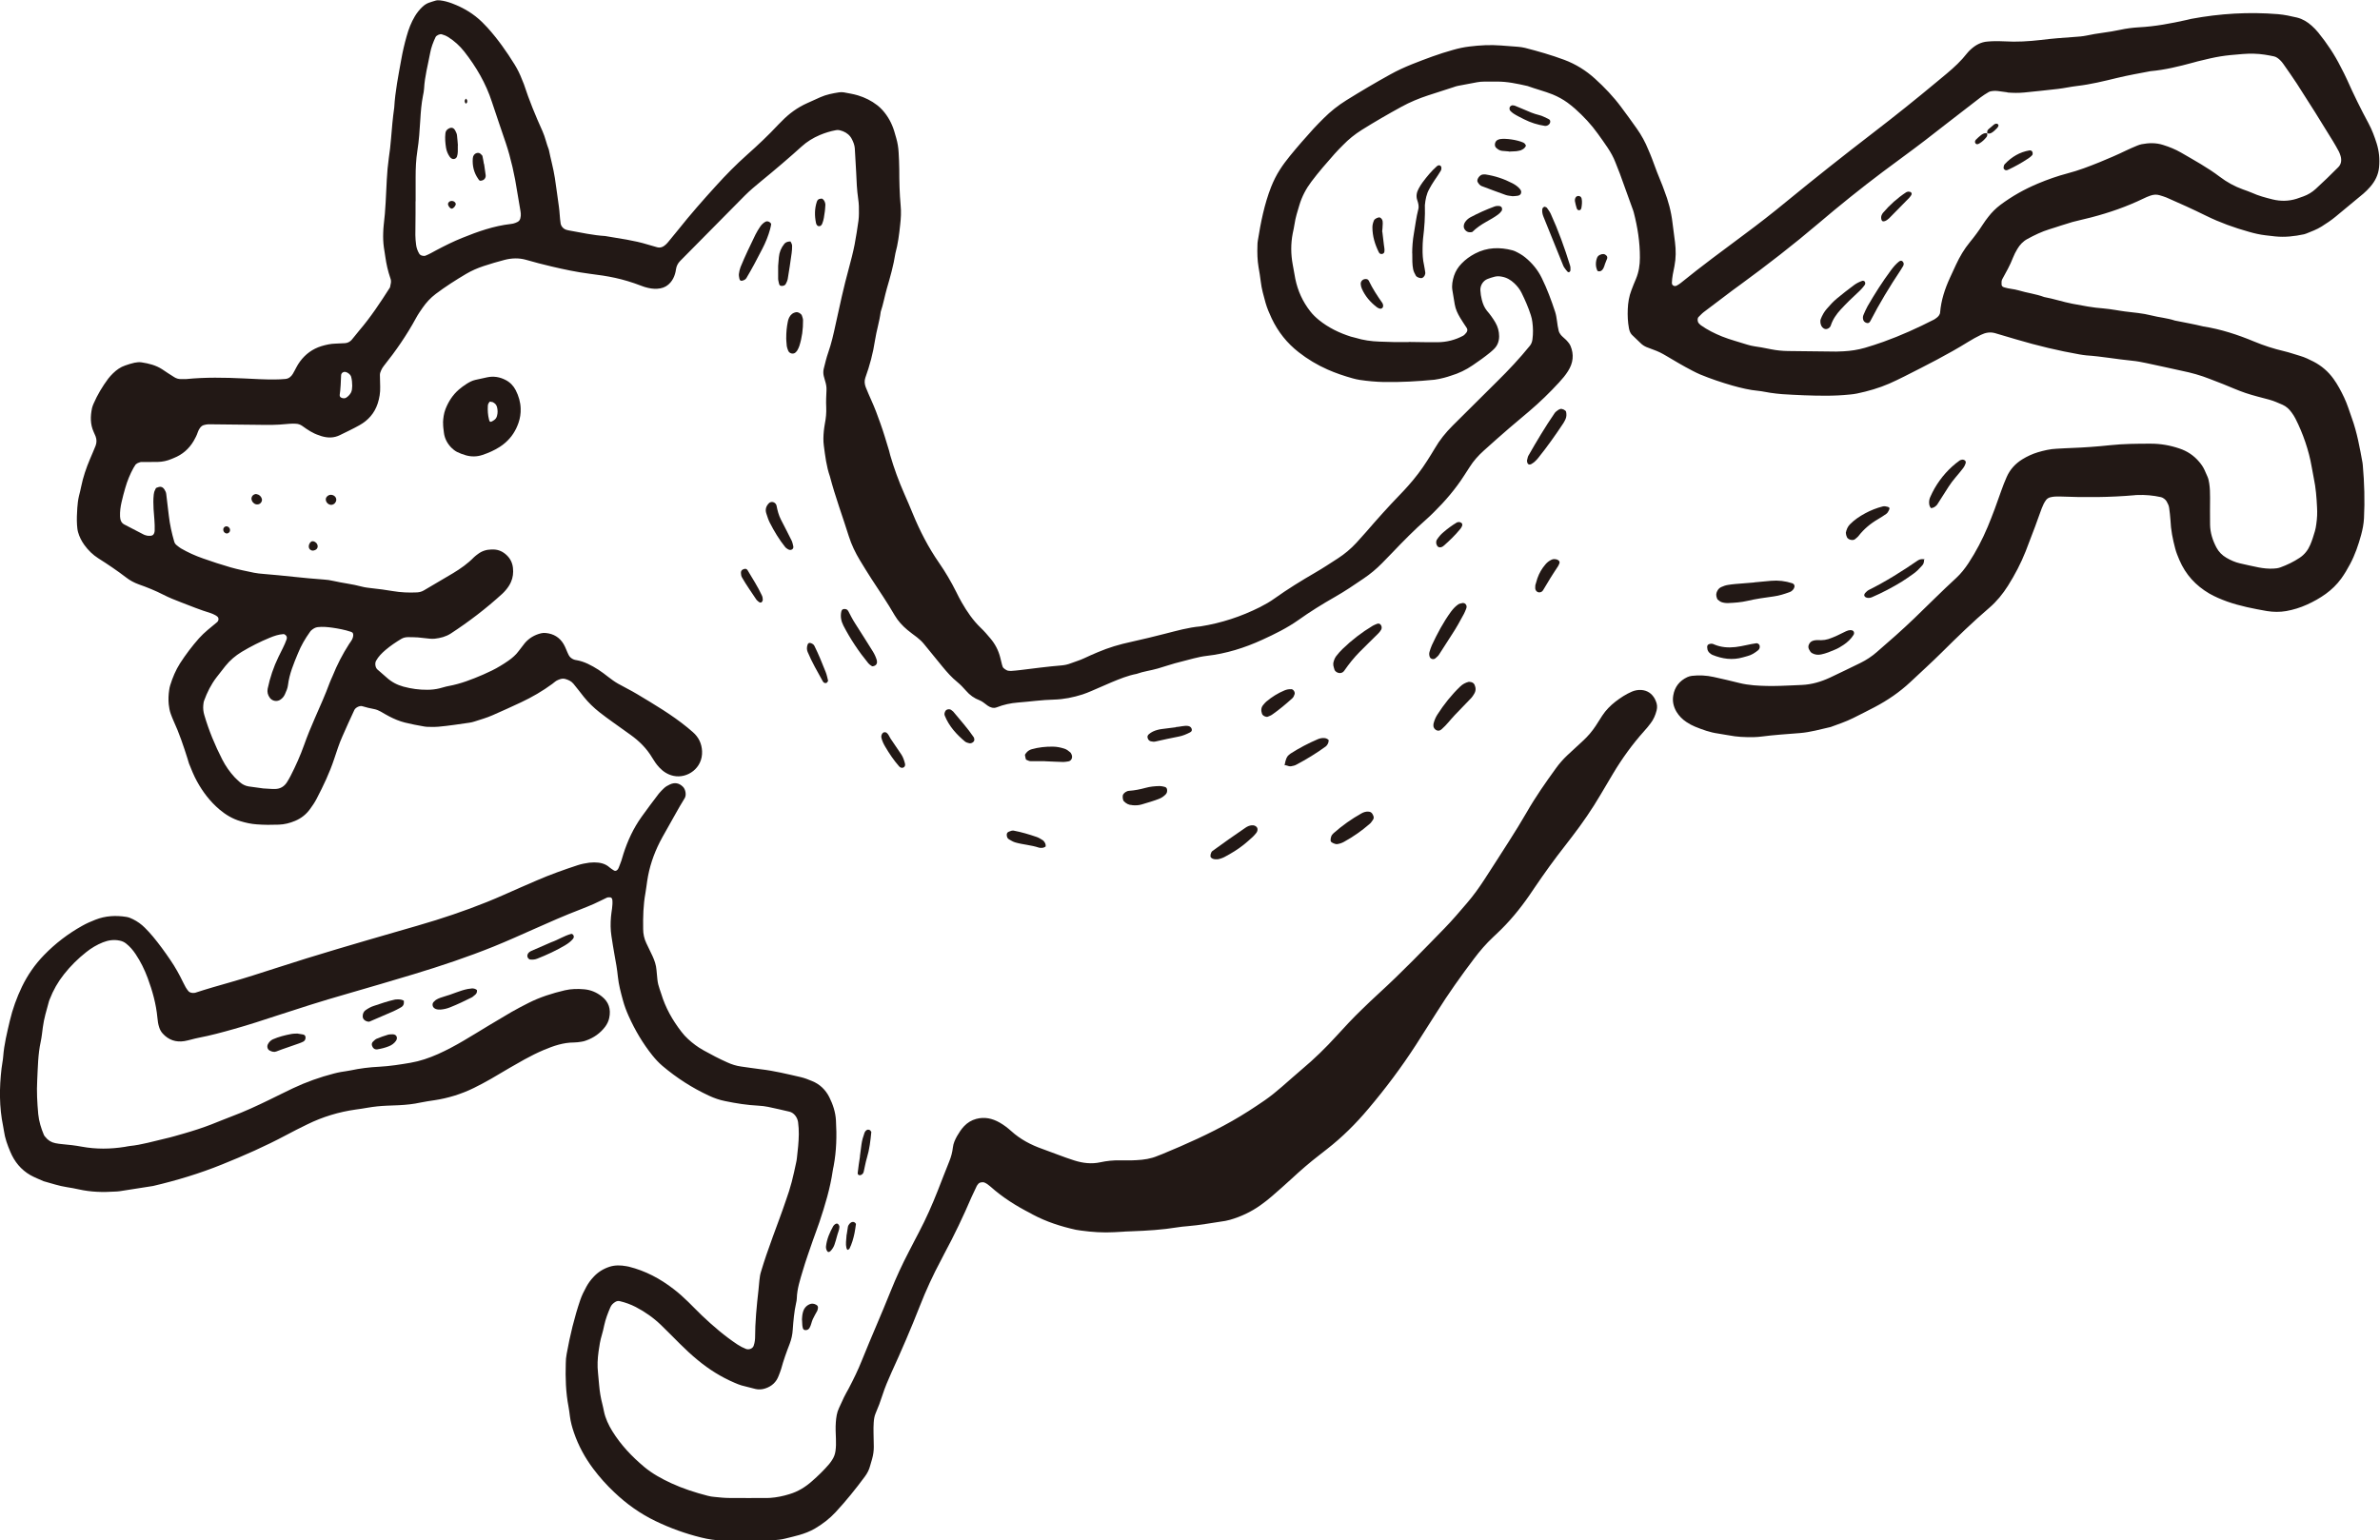 <?xml version="1.0" encoding="UTF-8"?><svg id="_レイヤー_2" xmlns="http://www.w3.org/2000/svg" viewBox="0 0 259 167.67"><defs><style>.cls-1{fill:none;}.cls-2{fill:#221815;}</style></defs><g id="_デザイン"><g><path class="cls-2" d="M153.29,37.22c.7,.01,1.4,.03,2.11,.03,.35,0,.7,0,1.05,0,.98-.01,1.91-.24,2.78-.71,.08-.04,.14-.11,.2-.17,.25-.23,.32-.47,.18-.68-.24-.37-.49-.73-.71-1.1-.27-.45-.5-.93-.59-1.46-.08-.52-.18-1.04-.26-1.56-.08-.53,.02-1.04,.18-1.55,.17-.51,.45-.95,.82-1.33,.43-.45,.92-.8,1.47-1.09,1.32-.69,2.69-.72,4.09-.35,.08,.02,.17,.05,.25,.09,.4,.19,.78,.4,1.12,.68,.76,.62,1.37,1.36,1.8,2.24,.58,1.18,1.04,2.42,1.45,3.67,.22,.67,.21,1.39,.39,2.07,.04,.16,.13,.33,.24,.46,.17,.2,.39,.36,.57,.54,.12,.12,.23,.26,.34,.4,.05,.07,.09,.15,.13,.23,.41,.96,.3,1.88-.26,2.76-.28,.45-.62,.85-.98,1.24-1.01,1.1-2.08,2.14-3.22,3.11-.73,.63-1.48,1.24-2.21,1.87-.93,.8-1.85,1.62-2.76,2.44-.59,.53-1.12,1.12-1.54,1.79-.19,.3-.38,.59-.57,.88-.95,1.49-2.09,2.82-3.34,4.05-.25,.25-.5,.49-.76,.72-1.32,1.16-2.55,2.41-3.76,3.68-.36,.38-.74,.75-1.1,1.13-.62,.63-1.29,1.19-2.02,1.68-1.01,.69-2.03,1.38-3.1,1.99-1.37,.78-2.71,1.61-4,2.53-1.22,.86-2.56,1.52-3.92,2.14-1.92,.88-3.93,1.51-6.04,1.75-.96,.11-1.88,.41-2.82,.64-.85,.2-1.68,.5-2.52,.74-.76,.22-1.55,.31-2.29,.58-.95,.18-1.85,.55-2.74,.92-.73,.31-1.45,.62-2.17,.94-.32,.14-.65,.27-.98,.38-1.01,.32-2.03,.53-3.1,.56-1.32,.03-2.62,.22-3.93,.32-.79,.06-1.56,.23-2.3,.52-.35,.14-.7,.02-.99-.18-.29-.2-.54-.45-.87-.58-.59-.22-1.08-.57-1.49-1.05-.29-.33-.59-.65-.93-.93-.62-.5-1.14-1.09-1.64-1.7-.66-.82-1.33-1.63-2-2.45-.22-.27-.48-.51-.76-.73-.35-.27-.71-.52-1.04-.8-.54-.45-1.02-.97-1.38-1.58-.79-1.37-1.68-2.67-2.54-3.99-.43-.66-.84-1.34-1.25-2.01-.5-.83-.92-1.7-1.21-2.62-.68-2.17-1.48-4.31-2.06-6.52-.38-1.09-.51-2.22-.66-3.35-.07-.52-.05-1.05,0-1.58,.03-.26,.06-.52,.11-.78,.12-.61,.18-1.21,.15-1.83-.03-.61,0-1.23,.03-1.84,.02-.35-.05-.7-.16-1.04-.05-.17-.09-.34-.14-.51-.06-.26-.06-.53,0-.78,.15-.6,.29-1.2,.49-1.77,.35-1,.58-2.02,.8-3.05,.45-2.06,.89-4.11,1.45-6.14,.23-.85,.45-1.7,.62-2.56,.17-.86,.29-1.73,.42-2.6,.04-.26,.04-.52,.05-.79,.01-.53,0-1.05-.08-1.58-.14-.96-.18-1.92-.22-2.89-.04-.88-.09-1.75-.15-2.63-.03-.35-.16-.68-.32-.99-.21-.41-.54-.68-.96-.85-.08-.03-.17-.05-.25-.08-.17-.06-.34-.07-.52-.04-.61,.11-1.19,.29-1.76,.53-.73,.31-1.4,.72-1.99,1.26-1.15,1.05-3,2.63-4.39,3.76-.61,.5-1.22,1.01-1.78,1.57-2.35,2.37-4.69,4.74-7.03,7.11-.25,.25-.41,.56-.46,.92-.03,.17-.05,.35-.11,.51-.1,.34-.26,.65-.49,.92-.29,.34-.66,.56-1.11,.64-.44,.08-.87,.05-1.31-.05-.26-.06-.51-.13-.75-.23-2.11-.81-3.62-1.06-5.62-1.31-1.4-.18-2.77-.47-4.13-.79-.94-.22-1.87-.46-2.8-.73-.77-.22-1.57-.19-2.34,.01-.76,.2-1.52,.42-2.27,.67-.67,.22-1.31,.5-1.92,.86-1.13,.67-2.24,1.38-3.29,2.17-.57,.43-1.04,.94-1.44,1.52-.25,.36-.5,.72-.71,1.11-1.01,1.86-2.2,3.58-3.52,5.23-.11,.14-.2,.29-.27,.45-.07,.16-.14,.33-.14,.5,0,.44,.01,.88,.03,1.31,.02,.62-.08,1.22-.27,1.81-.35,1.06-1.03,1.83-1.98,2.36-.69,.39-1.4,.72-2.11,1.07-.67,.34-1.35,.33-2.04,.12-.08-.03-.17-.06-.25-.09-.68-.21-1.26-.61-1.83-1.02-.21-.15-.47-.24-.74-.24-.09,0-.17-.01-.26-.01-.26,.01-.53,.02-.79,.05-.96,.1-1.93,.1-2.89,.08-1.84-.03-3.68-.05-5.53-.06-.17,0-.35,.05-.51,.09-.18,.05-.3,.17-.41,.31-.11,.14-.18,.3-.24,.47-.11,.33-.27,.64-.45,.95-.51,.86-1.22,1.48-2.15,1.85-.08,.03-.16,.06-.24,.1-.49,.21-1,.32-1.53,.33-.61,.01-1.23,0-1.84,.01-.25,.08-.51,.14-.64,.41-.04,.08-.1,.15-.14,.22-.38,.69-.68,1.42-.9,2.19-.15,.51-.28,1.01-.4,1.53-.12,.51-.19,1.04-.17,1.57,.02,.35,.11,.7,.47,.88,.7,.37,1.4,.73,2.1,1.09,.08,.04,.16,.07,.25,.09,.08,.02,.17,.05,.26,.05,.17,.01,.37,.01,.5-.09,.13-.11,.18-.3,.19-.47,.03-.79-.07-1.58-.12-2.36-.03-.53-.04-1.05,.02-1.58,.02-.18,.06-.34,.15-.5,.04-.08,.07-.2,.13-.22,.16-.06,.33-.13,.49-.11,.18,.02,.31,.16,.4,.3,.1,.15,.17,.31,.19,.49,.1,.78,.19,1.57,.28,2.35,.11,.96,.32,1.9,.59,2.83,.05,.18,.16,.31,.31,.42,.14,.1,.27,.23,.42,.31,.76,.44,1.56,.8,2.39,1.09,.99,.35,1.99,.68,3,.97,.84,.24,1.7,.41,2.56,.59,.34,.07,.69,.1,1.04,.13,2.19,.17,4.36,.46,6.55,.61,.35,.02,.7,.07,1.04,.15,1.03,.24,2.08,.34,3.1,.62,.34,.09,.69,.13,1.04,.17,.79,.08,1.57,.19,2.35,.32,.87,.15,1.74,.18,2.62,.14,.27-.01,.53-.09,.75-.22,1.06-.62,2.12-1.24,3.17-1.87,.83-.5,1.61-1.05,2.29-1.75,.12-.12,.27-.22,.41-.33,.43-.33,.92-.49,1.47-.5,.09,0,.18,0,.26,0,.55,.02,1.01,.24,1.41,.62,.4,.38,.62,.84,.68,1.38,.06,.53,0,1.06-.22,1.55-.14,.32-.34,.61-.57,.88-.11,.13-.23,.26-.36,.38-1.75,1.6-3.63,3.04-5.62,4.34-.53,.34-1.12,.49-1.74,.56-.17,.02-.35,.01-.52,0-.44-.04-.87-.1-1.31-.14-.35-.03-.7-.02-1.05-.03-.27,0-.53,.05-.76,.19-.6,.36-1.18,.75-1.72,1.21-.4,.34-.77,.71-1.03,1.18-.15,.28-.08,.75,.17,.96,.07,.06,.14,.11,.2,.17,.26,.23,.53,.46,.79,.69,.53,.48,1.13,.8,1.83,.99,.86,.23,1.72,.35,2.6,.34,.44,0,.88-.05,1.3-.15,.34-.08,.67-.2,1.02-.26,1.31-.24,2.53-.72,3.74-1.24,.64-.28,1.28-.58,1.88-.95,.3-.18,.6-.37,.88-.57,.43-.3,.83-.65,1.14-1.08,.21-.28,.42-.56,.64-.83,.47-.55,1.07-.9,1.77-1.07,.17-.04,.35-.05,.52-.03,.84,.08,1.5,.48,1.93,1.2,.22,.37,.35,.8,.55,1.19,.12,.24,.33,.41,.58,.5,.08,.03,.17,.05,.25,.06,.89,.15,1.65,.57,2.4,1.04,.74,.47,1.38,1.09,2.14,1.52,.69,.39,1.4,.73,2.08,1.14,1.88,1.13,3.77,2.24,5.47,3.63,.2,.17,.4,.34,.6,.51,.63,.55,.96,1.24,1,2.07,.09,1.85-1.61,3.01-3.1,2.69-.62-.13-1.13-.46-1.56-.92-.3-.32-.55-.69-.77-1.06-.59-1-1.4-1.8-2.33-2.47-.64-.46-1.29-.92-1.93-1.38-.5-.36-1-.72-1.48-1.1-.62-.49-1.19-1.04-1.69-1.66-.38-.48-.75-.97-1.14-1.44-.23-.28-.55-.42-.89-.52-.27-.08-.52,0-.76,.1-.25,.09-.44,.28-.65,.44-1.06,.78-2.2,1.44-3.39,2-1.03,.49-2.07,.95-3.11,1.41-.65,.29-1.32,.47-1.99,.69-.17,.05-.34,.1-.51,.12-1.13,.16-2.26,.34-3.39,.44-.26,.02-.53,.03-.79,.02-.26,0-.53,0-.79-.05-.69-.12-1.38-.25-2.06-.42-.6-.15-1.17-.39-1.71-.67-.31-.16-.61-.34-.92-.52-.23-.13-.47-.23-.73-.28-.43-.07-.86-.19-1.28-.31-.28-.09-.74,.14-.87,.41-.46,.95-.87,1.92-1.3,2.87-.36,.8-.62,1.64-.9,2.47-.5,1.51-1.18,2.93-1.91,4.33-.2,.39-.45,.75-.71,1.11-.42,.58-.96,1.01-1.63,1.29-.57,.24-1.16,.39-1.78,.41-.79,.03-1.58,.03-2.37-.03-.62-.04-1.21-.17-1.8-.35-.86-.25-1.6-.7-2.28-1.27-1.01-.86-1.81-1.9-2.45-3.07-.34-.62-.6-1.27-.86-1.92-.06-.16-.1-.34-.15-.5-.45-1.42-.92-2.83-1.55-4.19-.11-.24-.2-.49-.29-.73-.12-.33-.18-.68-.22-1.03-.05-.53-.03-1.05,.05-1.57,.03-.17,.05-.35,.11-.51,.26-.84,.6-1.65,1.07-2.39,.62-.96,1.31-1.87,2.06-2.72,.59-.66,1.29-1.19,1.96-1.75,.22-.18,.22-.51,0-.65-.07-.05-.14-.11-.22-.14-.16-.08-.31-.16-.48-.21-1.09-.33-2.15-.76-3.21-1.17-.65-.25-1.31-.51-1.93-.83-.86-.44-1.75-.8-2.66-1.12-.5-.18-.97-.43-1.38-.75-.98-.75-1.99-1.43-3.03-2.09-.6-.38-1.1-.87-1.52-1.45-.31-.43-.55-.9-.69-1.41-.07-.25-.09-.52-.11-.78-.04-.61-.01-1.23,.03-1.84,.03-.44,.08-.87,.18-1.3,.08-.34,.18-.68,.24-1.02,.21-1.04,.55-2.03,.96-3,.2-.48,.42-.96,.61-1.45,.13-.34,.13-.69,0-1.03-.06-.16-.13-.32-.21-.48-.38-.84-.36-1.7-.18-2.58,.04-.17,.1-.33,.17-.49,.42-.97,.96-1.87,1.59-2.72,.16-.21,.34-.4,.53-.59,.38-.37,.81-.68,1.32-.85,.33-.11,.67-.23,1.01-.3,.25-.05,.53-.08,.78-.04,.78,.12,1.55,.31,2.23,.75,.44,.29,.87,.59,1.32,.86,.22,.14,.48,.22,.75,.21,.17,0,.35,.01,.53,0,2.1-.21,4.2-.17,6.31-.07,1.14,.05,2.28,.13,3.42,.11,.35,0,.7-.02,1.05-.05,.38-.02,.66-.25,.84-.55,.27-.45,.47-.94,.79-1.36,.59-.8,1.36-1.36,2.31-1.66,.5-.15,1.02-.27,1.55-.28,.35-.01,.7-.03,1.05-.05,.27-.02,.51-.15,.69-.34,.29-.33,.55-.69,.83-1.02,1.26-1.47,2.32-3.08,3.36-4.71,.03-.17,.07-.34,.1-.51,.02-.18,0-.35-.07-.52-.26-.75-.43-1.52-.54-2.3-.05-.35-.11-.69-.16-1.04-.07-.52-.09-1.05-.07-1.58,.01-.26,.02-.53,.05-.79,.21-1.66,.25-3.32,.34-4.99,.04-.79,.11-1.57,.22-2.36,.1-.69,.19-1.39,.24-2.09,.09-1.14,.19-2.27,.35-3.4,.1-1.76,.45-3.48,.76-5.2,.15-.86,.35-1.72,.59-2.56,.21-.76,.49-1.5,.9-2.18,.23-.38,.5-.72,.82-1.02,.19-.18,.41-.33,.66-.43,.24-.09,.5-.16,.75-.24,.17-.05,.35-.05,.52-.03,.44,.05,.86,.17,1.27,.32,1.25,.47,2.37,1.13,3.32,2.07,.19,.19,.37,.37,.55,.57,1.12,1.24,2.08,2.6,2.96,4.02,.32,.52,.59,1.07,.81,1.65,.06,.16,.14,.32,.2,.49,.57,1.75,1.27,3.45,2.03,5.13,.29,.64,.42,1.34,.68,1.99,.21,1.03,.5,2.05,.66,3.09,.16,1.04,.29,2.09,.44,3.13,.09,.61,.09,1.22,.19,1.83,.05,.32,.34,.63,.69,.7,.09,.02,.17,.05,.26,.06,1.3,.23,2.58,.52,3.9,.6,1.55,.27,3.12,.46,4.64,.93,.33,.1,.67,.2,1.01,.29,.38,.1,.68-.05,.95-.3,.13-.12,.24-.25,.35-.39,.34-.4,.67-.81,1-1.22,1.31-1.65,2.7-3.23,4.12-4.79,1.06-1.17,2.17-2.3,3.35-3.35,1.18-1.05,2.33-2.13,3.41-3.29,.12-.13,.25-.25,.37-.37,.8-.83,1.72-1.5,2.77-1.97,.48-.21,.96-.44,1.44-.65,.65-.29,1.34-.42,2.03-.53,.17-.03,.35-.02,.52,0,.52,.1,1.04,.18,1.54,.33,.76,.23,1.47,.58,2.1,1.07,.21,.16,.4,.34,.58,.54,.59,.66,1.01,1.43,1.27,2.28,.08,.25,.14,.51,.22,.76,.15,.51,.23,1.03,.26,1.55,.03,.61,.07,1.23,.07,1.84,0,1.32,.03,2.63,.15,3.94,.07,.7,.03,1.4-.05,2.1-.11,1.05-.24,2.09-.52,3.11-.2,1.3-.56,2.57-.93,3.83-.24,.84-.39,1.71-.67,2.54-.13,1.05-.46,2.05-.62,3.1-.21,1.39-.57,2.74-1.05,4.07-.12,.34-.09,.69,.04,1.03,.2,.49,.4,.97,.62,1.45,.36,.8,.67,1.62,.96,2.45,.36,.99,.65,2,.96,3.01,.05,.17,.08,.34,.13,.51q.61,2.1,1.53,4.19c.32,.72,.63,1.45,.93,2.18,.77,1.87,1.69,3.66,2.85,5.33,.7,1.01,1.32,2.07,1.87,3.17,.19,.39,.39,.78,.61,1.16,.57,.99,1.21,1.93,2.04,2.73,.38,.36,.73,.76,1.06,1.16,.52,.61,.88,1.3,1.08,2.09,.06,.26,.12,.51,.19,.77,.02,.08,.06,.17,.08,.25,.05,.15,.45,.42,.63,.42,.09,0,.17,.02,.26,.02,.35-.03,.7-.05,1.05-.1,1.48-.18,2.96-.38,4.44-.5,.35-.03,.69-.1,1.02-.23,.49-.19,1-.33,1.48-.56,.47-.23,.96-.43,1.44-.64,1.26-.53,2.29-.84,3.76-1.16,1.2-.26,2.39-.56,3.58-.86,1.27-.32,2.54-.69,3.86-.8,2.27-.36,4.43-1.07,6.48-2.1,.55-.28,1.08-.58,1.58-.94,1.43-1.02,2.92-1.94,4.44-2.82,.83-.48,1.64-1.02,2.45-1.54,.74-.48,1.41-1.04,2.01-1.69,.36-.39,.71-.78,1.05-1.17,1.2-1.39,2.43-2.77,3.71-4.09,.31-.31,.6-.64,.89-.96,.76-.85,1.45-1.76,2.06-2.72,.28-.45,.57-.89,.83-1.34,.53-.92,1.19-1.73,1.94-2.48,1.62-1.6,3.23-3.22,4.85-4.82,1.25-1.23,2.45-2.51,3.56-3.88,.17-.21,.25-.46,.28-.72,.08-.61,.07-1.23-.01-1.84-.03-.26-.09-.52-.17-.77-.27-.84-.62-1.64-1.01-2.43-.19-.39-.47-.74-.79-1.04-.39-.37-.84-.63-1.37-.72-.26-.05-.52-.06-.78,.01-.25,.07-.51,.14-.75,.24-.5,.19-.82,.72-.79,1.24,.02,.35,.07,.7,.16,1.04,.11,.43,.27,.83,.55,1.18,.17,.2,.34,.4,.49,.62,.15,.21,.3,.43,.43,.66,.27,.46,.41,.97,.41,1.5,0,.55-.18,1.03-.58,1.41-.13,.12-.25,.24-.39,.35-.61,.5-1.26,.96-1.91,1.4-.73,.5-1.52,.88-2.36,1.13-.25,.08-.5,.17-.76,.23-.34,.08-.68,.17-1.03,.21-1.83,.18-3.67,.28-5.52,.25-.88-.02-1.75-.1-2.62-.23-.26-.04-.52-.1-.77-.17-.93-.26-1.85-.57-2.73-.96-1.13-.5-2.18-1.13-3.15-1.89-1.27-.99-2.24-2.22-2.93-3.67-.26-.55-.5-1.12-.67-1.71-.21-.76-.43-1.52-.52-2.31-.06-.52-.15-1.04-.24-1.56-.13-.78-.15-1.57-.12-2.36,0-.17,.01-.35,.04-.52,.32-1.99,.71-3.97,1.45-5.86,.26-.65,.57-1.28,.95-1.87,.33-.52,.7-1.01,1.09-1.49,.83-1.02,1.7-2.01,2.58-2.98,.36-.39,.73-.76,1.1-1.13,.75-.75,1.57-1.4,2.47-1.96,1.56-.97,3.15-1.91,4.76-2.8,.77-.43,1.56-.79,2.38-1.12,1.47-.58,2.94-1.14,4.47-1.56,.59-.17,1.19-.3,1.8-.37,1.13-.14,2.27-.2,3.41-.11,.61,.05,1.22,.09,1.84,.14,.26,.02,.53,.06,.78,.12,1.44,.37,2.87,.78,4.27,1.3,1.25,.47,2.36,1.16,3.34,2.05,1.04,.94,2.01,1.96,2.85,3.09,.58,.77,1.14,1.55,1.7,2.34,.51,.72,.93,1.49,1.26,2.31,.13,.33,.29,.64,.4,.97,.35,.99,.74,1.97,1.14,2.94,.07,.16,.11,.33,.18,.49,.45,1.15,.77,2.33,.91,3.56,.08,.7,.19,1.39,.27,2.09,.11,.88,.11,1.75-.06,2.62-.12,.6-.26,1.2-.28,1.82,0,.08,.03,.19,.09,.24,.12,.12,.29,.14,.45,.05,.15-.08,.3-.18,.44-.29,2.25-1.83,4.58-3.54,6.9-5.27,1.55-1.15,3.07-2.33,4.56-3.56,3.12-2.56,6.28-5.06,9.48-7.52,2.37-1.82,4.69-3.68,6.98-5.59,.34-.28,.67-.56,1.01-.84,.81-.68,1.58-1.39,2.23-2.23,.11-.14,.23-.26,.36-.38,.53-.49,1.13-.83,1.86-.88,.26-.02,.53-.04,.79-.04,.35,0,.7,0,1.05,.02,1.32,.08,2.63,0,3.94-.15,1.22-.15,2.44-.25,3.67-.33,.44-.03,.88-.06,1.31-.15,1.2-.27,2.43-.35,3.63-.62,.69-.15,1.38-.24,2.08-.28,1.76-.09,3.48-.42,5.19-.8,.17-.04,.34-.09,.51-.12,3.12-.58,6.26-.77,9.43-.51,.7,.06,1.39,.21,2.07,.37,.61,.15,1.13,.47,1.59,.88,.26,.23,.51,.49,.73,.76,.94,1.16,1.77,2.4,2.44,3.74,.24,.47,.49,.93,.7,1.41,.71,1.6,1.49,3.18,2.32,4.72,.38,.7,.65,1.44,.89,2.19,.26,.84,.35,1.71,.26,2.6-.08,.82-.43,1.51-.96,2.12-.23,.26-.48,.52-.74,.74-1.01,.85-2.02,1.68-3.04,2.52-.47,.39-.99,.73-1.51,1.06-.52,.33-1.1,.54-1.67,.77-.08,.03-.17,.06-.25,.08-1.03,.22-2.08,.34-3.14,.23-.35-.04-.7-.08-1.05-.12-.61-.07-1.21-.21-1.8-.38-1.61-.45-3.17-1.01-4.67-1.75-1.42-.7-2.85-1.35-4.3-1.98-.24-.1-.5-.17-.75-.25-.35-.11-.69-.07-1.03,.05-.25,.09-.49,.19-.73,.31-1.82,.88-3.72,1.54-5.68,2.05-.68,.18-1.37,.32-2.04,.5-.42,.12-.84,.26-1.26,.39-.42,.13-.83,.28-1.25,.4-.84,.26-1.63,.64-2.4,1.06-.48,.26-.83,.64-1.1,1.1-.18,.3-.34,.61-.47,.94-.31,.82-.75,1.58-1.17,2.35-.04,.07-.06,.17-.07,.25-.01,.08,0,.17,0,.26-.01,.21,.09,.31,.3,.37,.5,.16,1.04,.17,1.54,.32,.92,.28,1.89,.39,2.8,.73,1.04,.19,2.03,.53,3.07,.73,1.12,.21,2.24,.43,3.38,.51,.44,.03,.87,.11,1.3,.17,.35,.05,.69,.12,1.04,.16,.96,.12,1.92,.19,2.86,.43,.85,.22,1.73,.28,2.57,.56,1.03,.21,2.07,.39,3.09,.64,1.92,.3,3.75,.9,5.53,1.64,1.05,.44,2.14,.79,3.25,1.05,.6,.14,1.18,.35,1.77,.52,.51,.15,.98,.38,1.45,.62,.87,.45,1.6,1.08,2.17,1.87,.46,.64,.83,1.34,1.17,2.06,.34,.72,.56,1.47,.83,2.22,.57,1.57,.86,3.22,1.16,4.86,.02,.09,.02,.17,.03,.26,.17,1.92,.23,3.85,.13,5.78-.03,.61-.15,1.22-.31,1.81-.3,1.1-.67,2.18-1.21,3.19-.29,.55-.6,1.07-.96,1.57-.47,.64-1.03,1.19-1.68,1.66-.64,.46-1.33,.85-2.05,1.17-.72,.33-1.48,.56-2.25,.7-.69,.12-1.4,.11-2.1,0-1.47-.26-2.93-.54-4.34-1.04-.66-.24-1.31-.51-1.92-.86-1.49-.87-2.59-2.07-3.27-3.66-.17-.4-.34-.81-.45-1.23-.27-1.02-.48-2.05-.52-3.11-.02-.44-.09-.87-.14-1.31-.03-.27-.15-.5-.28-.73-.12-.21-.4-.41-.61-.46-.86-.19-1.73-.27-2.61-.23-.09,0-.17,0-.26,.02-2.71,.24-5.43,.25-8.15,.14-.35-.01-.7,0-1.04,.09-.18,.05-.32,.14-.43,.27-.22,.28-.36,.6-.49,.93-.25,.65-.47,1.32-.72,1.98-.34,.9-.68,1.81-1.03,2.7-.52,1.31-1.17,2.55-1.92,3.74-.57,.9-1.23,1.71-2.03,2.4-1.8,1.54-3.5,3.19-5.18,4.86-1.12,1.11-2.29,2.17-3.44,3.25-1.16,1.08-2.46,1.97-3.87,2.71-.78,.41-1.56,.8-2.34,1.19-.79,.39-1.62,.67-2.44,.97-1.11,.25-2.21,.57-3.35,.66-1.4,.11-2.8,.2-4.19,.38-.52,.07-1.05,.07-1.58,.06-.44,0-.88-.04-1.31-.09-.61-.08-1.21-.21-1.82-.3-.88-.12-1.7-.42-2.51-.75-.32-.13-.63-.3-.93-.5-.44-.29-.81-.66-1.09-1.12-.32-.55-.46-1.14-.35-1.77,.15-.93,.68-1.6,1.53-2,.16-.07,.33-.12,.5-.14,.79-.09,1.58-.05,2.35,.12,.94,.2,1.88,.43,2.82,.66,.51,.13,1.03,.2,1.56,.25,.96,.08,1.93,.09,2.89,.06,.79-.02,1.58-.07,2.37-.1,1.07-.05,2.07-.35,3.04-.8,1.11-.52,2.21-1.06,3.32-1.6,.63-.31,1.22-.7,1.75-1.16,1.39-1.2,2.78-2.42,4.11-3.7,1.52-1.46,3-2.96,4.55-4.38,.52-.48,.95-1.03,1.34-1.62,.82-1.25,1.51-2.57,2.09-3.95,.54-1.3,1.02-2.61,1.48-3.94,.17-.5,.37-.98,.58-1.47,.36-.83,.95-1.47,1.71-1.94,.52-.32,1.08-.58,1.67-.76,.68-.2,1.35-.36,2.06-.39,.53-.02,1.05-.07,1.58-.08,1.4-.05,2.8-.15,4.2-.3,1.49-.16,2.98-.17,4.47-.17,1.07,0,2.1,.18,3.1,.52,.85,.28,1.58,.76,2.16,1.45,.23,.27,.43,.55,.58,.88,.11,.24,.21,.48,.32,.72,.11,.24,.16,.5,.2,.76,.08,.52,.09,1.05,.09,1.57,0,.96-.02,1.93,0,2.89,.01,.9,.28,1.73,.69,2.51,.25,.47,.62,.85,1.09,1.12,.46,.27,.94,.48,1.45,.6,.68,.16,1.37,.31,2.06,.45,.52,.1,1.04,.15,1.57,.13,.26-.01,.53-.04,.78-.13,.74-.27,1.45-.61,2.11-1.05,.53-.35,.91-.84,1.15-1.41,.21-.48,.36-.99,.51-1.49,.08-.25,.11-.51,.15-.77,.09-.61,.12-1.22,.08-1.84-.05-1.05-.13-2.1-.35-3.14-.09-.43-.16-.86-.24-1.29-.29-1.71-.95-3.63-1.76-5.21-.12-.23-.26-.46-.42-.67-.26-.36-.58-.66-.99-.84-.48-.21-.96-.42-1.47-.56-.85-.23-1.7-.43-2.53-.71-.83-.28-1.63-.64-2.45-.97-.49-.19-.98-.38-1.47-.57-.98-.39-2-.67-3.03-.88-1.29-.27-2.57-.58-3.86-.84-.52-.11-1.03-.21-1.56-.26-1.66-.16-3.3-.47-4.96-.58-.26-.02-.52-.07-.78-.11-2.22-.39-4.51-.93-6.9-1.64-.76-.22-1.51-.45-2.27-.67-.53-.15-1.04-.06-1.53,.18-.47,.23-.93,.48-1.38,.76-2.24,1.39-4.59,2.57-6.94,3.76-.55,.28-1.1,.54-1.66,.79-1.13,.49-2.31,.83-3.51,1.08-.26,.06-.52,.08-.78,.11-.87,.09-1.75,.13-2.63,.13-1.58,0-3.16-.07-4.73-.17-.44-.03-.87-.09-1.31-.15-.43-.06-.86-.17-1.3-.21-.97-.09-1.9-.32-2.83-.58-1.18-.34-2.34-.73-3.48-1.2-.56-.24-1.1-.54-1.64-.83-.46-.25-.91-.52-1.37-.79-.46-.26-.9-.55-1.37-.78-.47-.23-.98-.38-1.46-.58-.24-.1-.46-.24-.65-.43-.31-.31-.64-.6-.95-.91-.18-.19-.27-.44-.32-.7-.13-.69-.16-1.39-.13-2.1,.03-.7,.14-1.4,.4-2.06,.16-.41,.31-.82,.49-1.22,.31-.74,.43-1.52,.43-2.31,.01-1.68-.25-3.32-.67-4.94-.04-.17-.11-.33-.17-.5-.44-1.24-.89-2.48-1.34-3.71-.15-.41-.32-.81-.48-1.22-.22-.58-.52-1.11-.86-1.62-.34-.51-.7-1.01-1.06-1.51-.72-1.01-1.56-1.9-2.48-2.72-.26-.23-.54-.45-.82-.66-.5-.36-1.03-.65-1.61-.89-.9-.36-1.84-.59-2.74-.92-1.11-.25-2.23-.5-3.38-.48-.44,0-.88,0-1.32,0-.26,0-.53,.02-.79,.07-.69,.12-1.38,.25-2.07,.39-.17,.03-.34,.09-.51,.15-.92,.3-1.84,.59-2.75,.89-1,.33-1.97,.73-2.9,1.24-1.46,.8-2.9,1.63-4.32,2.52-.75,.47-1.43,1.02-2.04,1.65-.31,.31-.62,.62-.91,.95-.87,.98-1.74,1.98-2.53,3.03-.58,.77-1.03,1.62-1.31,2.56-.2,.67-.42,1.34-.52,2.04-.05,.35-.13,.69-.2,1.03-.22,1.13-.21,2.27,0,3.4,.09,.52,.18,1.04,.28,1.55,.27,1.31,.81,2.5,1.64,3.55,.27,.35,.59,.65,.93,.93,1.04,.84,2.22,1.41,3.48,1.81,.17,.05,.34,.08,.51,.13,.84,.26,1.71,.38,2.59,.41,.53,.02,1.05,.04,1.58,.05,.53,0,1.05,0,1.58,0v.02h0ZM218.46,10.05c-.35-.05-.69-.1-1.04-.14-.17-.02-.35-.03-.52-.01-.17,.02-.36,.04-.5,.13-.3,.17-.6,.37-.88,.58-1.25,.96-2.5,1.92-3.74,2.89-1.51,1.19-3.04,2.37-4.6,3.51-.78,.57-1.55,1.14-2.32,1.72-2.38,1.79-4.7,3.66-6.97,5.59-2.74,2.33-5.58,4.53-8.48,6.65-.28,.21-.57,.41-.85,.62-1.05,.79-2.1,1.58-3.15,2.38-.21,.16-.38,.36-.57,.54-.15,.14-.12,.56,.06,.71,.07,.06,.12,.13,.19,.18,.72,.51,1.5,.9,2.32,1.23,.9,.36,1.83,.59,2.75,.89,.5,.16,1.03,.21,1.55,.3,.34,.06,.69,.14,1.03,.2,.6,.12,1.21,.18,1.83,.19,1.75,.03,3.5,.05,5.26,.06,.26,0,.53-.02,.79-.03,.79-.04,1.56-.16,2.33-.38,.67-.19,1.34-.42,2-.65,1.9-.68,3.73-1.51,5.53-2.43,.08-.04,.14-.1,.22-.15,.22-.14,.42-.39,.43-.62,.11-1.33,.52-2.57,1.07-3.77,.22-.48,.44-.96,.66-1.43,.41-.88,.9-1.71,1.51-2.45,.5-.61,.97-1.24,1.4-1.91,.19-.3,.4-.58,.61-.85,.38-.49,.81-.92,1.3-1.29,1.27-.95,2.64-1.72,4.1-2.33,1.05-.44,2.13-.82,3.23-1.11,1.19-.31,2.33-.75,3.47-1.21,.97-.4,1.94-.81,2.88-1.27,.39-.19,.8-.36,1.2-.53,.16-.07,.33-.12,.5-.16,.78-.15,1.57-.17,2.34,.08,.67,.21,1.32,.47,1.93,.82,1.44,.84,2.9,1.63,4.23,2.64,.78,.59,1.61,1.05,2.53,1.38,.33,.12,.66,.23,.98,.37,.72,.33,1.49,.53,2.25,.72,.86,.21,1.74,.2,2.6-.07,.25-.08,.5-.17,.74-.26,.5-.18,.96-.46,1.34-.81,.84-.77,1.66-1.56,2.46-2.37,.33-.33,.38-.77,.25-1.22-.05-.17-.11-.33-.19-.49-.21-.39-.42-.77-.65-1.14-1.28-2.09-2.58-4.18-3.91-6.23-.48-.74-.99-1.45-1.49-2.17-.1-.14-.21-.28-.34-.4-.19-.18-.4-.35-.66-.41-.34-.07-.69-.14-1.03-.19-.78-.12-1.57-.13-2.36-.07-2.16,.17-2.73,.26-4.92,.8-.17,.04-.34,.09-.51,.14-1.52,.41-3.05,.79-4.63,.93-1.2,.23-2.41,.44-3.61,.73-1.45,.35-2.89,.71-4.38,.88-.7,.08-1.38,.24-2.08,.32-1.22,.15-2.44,.26-3.66,.39-.61,.06-1.23,.05-1.84,0h0ZM45.22,21.92h0c0,.44,0,.87,0,1.31,0,.79-.02,1.57-.02,2.36,0,.35,.04,.7,.08,1.04,.04,.35,.16,.68,.34,.98,.11,.2,.46,.3,.68,.22,.41-.16,.78-.38,1.17-.59,.93-.49,1.86-.96,2.84-1.35,1.7-.69,3.43-1.3,5.27-1.51,.17-.02,.35-.05,.51-.12,.16-.06,.34-.14,.43-.27,.1-.13,.13-.32,.15-.49,.02-.17,0-.35-.03-.52-.11-.69-.24-1.38-.35-2.07-.27-1.79-.7-3.72-1.25-5.35-.5-1.49-1.02-2.97-1.51-4.47-.65-2.01-1.71-3.82-3.01-5.48-.49-.62-1.07-1.15-1.74-1.57-.22-.14-.46-.24-.72-.31-.2-.05-.58,.13-.66,.31-.26,.55-.48,1.12-.59,1.73-.24,1.29-.59,2.55-.66,3.87-.01,.26-.07,.52-.12,.78-.17,.86-.24,1.73-.29,2.6-.07,1.13-.14,2.27-.32,3.39-.15,.95-.19,1.91-.19,2.87,0,.87,0,1.75,0,2.62h0Zm-16.56,63.9c.49,.03,.75,.05,1.01,.06,.09,0,.18,0,.26,0,.57-.01,1-.27,1.3-.74,.14-.22,.27-.45,.39-.68,.56-1.09,1.06-2.21,1.47-3.36,.35-.99,.75-1.96,1.17-2.92,.56-1.28,1.14-2.56,1.62-3.87,.09-.25,.21-.48,.31-.72,.49-1.22,1.09-2.39,1.8-3.49,.14-.22,.32-.42,.4-.68,.05-.17,.08-.34,.01-.5-.03-.07-.13-.12-.21-.15-.66-.22-1.35-.35-2.04-.45-.52-.07-1.04-.12-1.57-.06-.27,.03-.49,.17-.69,.34-.07,.05-.12,.13-.17,.2-.51,.71-.95,1.47-1.28,2.28-.47,1.13-.95,2.26-1.1,3.49-.04,.35-.19,.67-.33,.99-.11,.25-.27,.44-.49,.59-.37,.26-.89,.17-1.16-.2-.22-.3-.3-.63-.23-.99,.25-1.2,.64-2.36,1.18-3.47,.3-.63,.65-1.24,.88-1.9,.06-.19,.02-.35-.11-.46-.06-.05-.15-.11-.22-.11-.53,.03-1.03,.2-1.51,.4-1.05,.43-2.07,.95-3.04,1.53-.68,.41-1.28,.92-1.78,1.54-.33,.41-.65,.82-.97,1.24-.59,.77-1.02,1.63-1.35,2.54-.06,.16-.07,.34-.09,.51-.03,.35,.01,.7,.11,1.04,.49,1.68,1.16,3.3,1.96,4.86,.36,.7,.81,1.35,1.35,1.93,.18,.19,.38,.36,.57,.54,.27,.23,.58,.39,.94,.45,.6,.09,1.21,.17,1.6,.22h0Zm9.67-43.82c0-.34-.03-.67-.12-1-.08-.28-.53-.59-.8-.51-.18,.05-.29,.2-.29,.37,0,.35-.08,1.75-.14,2.02-.04,.2,0,.35,.19,.42,.15,.06,.33,.08,.48,0,.22-.13,.4-.32,.53-.54,.13-.23,.14-.49,.15-.75h0Z"/><path class="cls-2" d="M122.35,134.06c-.37,.02-.72,.04-1.07,.06-1.23,.07-2.45-.01-3.67-.18-.17-.02-.35-.05-.52-.08-1.63-.36-3.22-.87-4.7-1.66-.08-.04-.15-.09-.23-.13-1.57-.8-3.05-1.73-4.37-2.91-.2-.17-.4-.33-.65-.44-.21-.09-.59-.02-.7,.17-.05,.07-.12,.13-.15,.21-.19,.4-.38,.79-.56,1.19-.9,2.1-1.88,4.16-2.96,6.16-.13,.23-.23,.47-.36,.7-.87,1.62-1.64,3.3-2.31,5.01-.96,2.45-2,4.86-3.1,7.26-.36,.8-.7,1.6-.97,2.44-.21,.67-.46,1.32-.74,1.97-.14,.32-.19,.68-.21,1.03-.02,.35-.03,.7-.02,1.05,0,.53,.03,1.05,.03,1.58,0,.44-.06,.87-.18,1.3-.08,.25-.15,.5-.22,.76-.11,.43-.31,.82-.58,1.18-.99,1.34-2.04,2.64-3.17,3.86-.66,.71-1.42,1.3-2.26,1.79-.53,.31-1.11,.53-1.7,.7-.51,.15-1.02,.26-1.53,.39-.43,.11-.86,.15-1.3,.18-.09,0-.18,.01-.26,.01-1.75,0-3.51,.02-5.26,.01-.79,0-1.57-.13-2.34-.32-1.71-.42-3.36-1.02-4.94-1.78-1.67-.8-3.17-1.87-4.51-3.15-.83-.78-1.59-1.63-2.28-2.55-.9-1.2-1.61-2.5-2.1-3.93-.2-.58-.36-1.17-.44-1.78-.04-.35-.09-.7-.15-1.04-.3-1.56-.35-3.14-.3-4.72,0-.35,.03-.7,.1-1.05,.36-1.99,.83-3.95,1.48-5.86,.17-.5,.41-.97,.66-1.43,.21-.39,.47-.74,.77-1.06,.48-.53,1.08-.9,1.76-1.12,.6-.19,1.21-.17,1.82-.06,.09,.02,.17,.03,.26,.05,1.82,.45,3.43,1.31,4.9,2.45,.56,.43,1.08,.9,1.58,1.39,.5,.49,.99,1,1.49,1.48,1.21,1.15,2.47,2.23,3.87,3.16,.29,.19,.6,.35,.93,.48,.34,.12,.76-.06,.84-.39,.02-.08,.05-.17,.07-.25,.03-.17,.07-.35,.07-.52,0-1.76,.17-3.5,.37-5.25,.04-.35,.07-.7,.1-1.05,.03-.35,.09-.7,.2-1.03,.18-.59,.36-1.17,.56-1.75,.47-1.32,.93-2.65,1.43-3.96,.25-.66,.47-1.32,.7-1.98,.24-.66,.45-1.33,.63-2.01,.18-.68,.32-1.37,.47-2.05,.04-.17,.07-.34,.09-.52,.1-.87,.2-1.74,.21-2.62,0-.44-.02-.88-.08-1.31-.08-.54-.46-1.03-.95-1.14-.77-.18-1.54-.36-2.31-.52-.34-.07-.69-.11-1.04-.13-1.23-.06-2.44-.25-3.64-.5-.61-.12-1.18-.32-1.74-.58-1.84-.85-3.53-1.94-5.08-3.25-.4-.34-.76-.73-1.09-1.14-1.05-1.31-1.89-2.74-2.58-4.27-.25-.56-.47-1.13-.63-1.73-.23-.85-.46-1.69-.55-2.57-.08-.79-.21-1.56-.36-2.34-.13-.69-.23-1.39-.34-2.08-.11-.7-.11-1.4-.05-2.1,.05-.61,.21-1.21,.15-1.83-.02-.22-.16-.31-.34-.29-.09,0-.18,0-.26,.04-.48,.22-.94,.47-1.42,.68-.48,.21-.97,.41-1.46,.6-1.72,.66-3.4,1.4-5.08,2.15-1.44,.64-2.88,1.29-4.34,1.88-2.85,1.15-5.75,2.12-8.69,3.01-2.35,.71-4.7,1.4-7.06,2.08-3.25,.93-5.48,1.66-7.78,2.41-1.58,.52-3.16,1.04-4.77,1.49-1.27,.36-2.53,.7-3.83,.95-.52,.1-1.02,.27-1.54,.36-.93,.15-1.73-.12-2.37-.83-.18-.2-.3-.43-.38-.68-.11-.33-.16-.68-.19-1.03-.14-1.5-.54-2.93-1.06-4.33-.34-.91-.76-1.77-1.3-2.58-.29-.44-.63-.84-1.05-1.17-.21-.17-.45-.27-.71-.32-.62-.13-1.23-.04-1.81,.19-.65,.26-1.26,.62-1.81,1.06-.9,.71-1.71,1.51-2.42,2.41-.66,.83-1.18,1.74-1.56,2.73-.03,.08-.07,.16-.09,.25-.25,.93-.54,1.85-.66,2.81-.07,.52-.12,1.05-.23,1.56-.3,1.38-.31,2.79-.38,4.19-.07,1.23,0,2.46,.11,3.68,.08,.79,.31,1.55,.62,2.28,.03,.08,.1,.15,.15,.21,.28,.36,.64,.59,1.09,.68,.26,.05,.52,.09,.78,.11,.7,.06,1.39,.14,2.09,.27,1.57,.29,3.14,.27,4.71,.02,.17-.03,.34-.07,.52-.09,1.31-.13,2.58-.52,3.86-.81,.68-.15,1.35-.36,2.03-.55,1.01-.29,2.01-.61,2.99-.99,.74-.29,1.46-.59,2.2-.87,1.4-.52,2.75-1.15,4.09-1.8,.87-.42,1.73-.86,2.6-1.27,1.42-.67,2.93-1.21,4.45-1.6,.25-.07,.51-.12,.77-.17,.35-.06,.7-.1,1.04-.17,1.03-.22,2.08-.35,3.13-.4,1.14-.06,2.27-.24,3.39-.43,1.05-.18,2.03-.52,3-.95,.96-.43,1.89-.93,2.79-1.46,.91-.53,1.8-1.09,2.7-1.63,.83-.5,1.65-.99,2.49-1.48,.61-.35,1.23-.67,1.86-.99,1.26-.64,2.6-1.06,3.96-1.38,.69-.16,1.39-.17,2.09-.11,.72,.06,1.36,.33,1.92,.77,.77,.6,1.02,1.39,.82,2.34-.07,.35-.22,.66-.43,.95-.54,.72-1.25,1.22-2.1,1.52-.16,.06-.33,.11-.51,.13-.26,.04-.52,.08-.78,.08-1.17,0-2.24,.37-3.29,.81-.73,.31-1.43,.66-2.12,1.04-.54,.3-1.07,.6-1.6,.91-.68,.4-1.36,.8-2.04,1.2-.61,.35-1.23,.68-1.86,.99-1.4,.69-2.87,1.12-4.25,1.33-.52,.08-1.04,.15-1.56,.26-.77,.17-1.56,.25-2.35,.29-.44,.02-.88,.03-1.31,.05-.7,.03-1.4,.1-2.09,.22-.43,.08-.87,.14-1.3,.2-1.84,.26-3.59,.79-5.26,1.61-.79,.38-1.57,.78-2.34,1.19-2.25,1.2-4.57,2.22-6.93,3.17-2.44,.99-4.96,1.75-7.52,2.35-1.21,.19-2.43,.38-3.64,.57-.17,.03-.35,.03-.52,.04-1.32,.09-2.63,.05-3.92-.24-.43-.1-.86-.17-1.29-.24-.87-.13-1.7-.42-2.55-.65-.48-.22-.97-.4-1.43-.66-1.03-.59-1.74-1.47-2.19-2.55-.31-.73-.58-1.47-.69-2.26-.02-.17-.05-.35-.09-.52-.43-2.08-.42-4.18-.17-6.29,.05-.44,.15-.87,.18-1.3,.1-1.32,.42-2.6,.72-3.88,.3-1.28,.75-2.52,1.32-3.71,.62-1.28,1.41-2.42,2.4-3.44,1.23-1.27,2.62-2.33,4.16-3.19,.46-.26,.94-.47,1.43-.66,1.09-.43,2.21-.49,3.36-.31,.26,.04,.51,.14,.74,.26,.48,.24,.9,.54,1.28,.92,.31,.31,.61,.63,.89,.97,.67,.81,1.29,1.66,1.88,2.53,.55,.8,1.01,1.64,1.43,2.51,.15,.32,.32,.63,.55,.9,.11,.13,.3,.18,.47,.19,.09,0,.18,0,.26-.02,1.25-.41,2.51-.77,3.78-1.13,1.69-.48,3.35-1.02,5.02-1.56,4.42-1.44,8.88-2.73,13.34-4.02,1.35-.39,2.7-.77,4.04-1.19,2.51-.79,4.98-1.68,7.39-2.75,1.2-.54,2.41-1.06,3.61-1.58,1.45-.63,2.94-1.16,4.43-1.65,.42-.14,.85-.22,1.28-.28,.17-.02,.35-.03,.52-.03,.63,0,1.22,.12,1.7,.56,.13,.12,.29,.2,.43,.3,.21,.15,.44,.01,.56-.31,.09-.25,.2-.49,.28-.74s.15-.51,.23-.76c.46-1.43,1.09-2.78,1.96-4,.61-.86,1.25-1.7,1.88-2.53,.16-.21,.36-.39,.54-.57,.19-.19,.42-.32,.66-.43,.53-.25,1.01-.17,1.43,.25,.29,.28,.39,.9,.2,1.22-.74,1.19-1.39,2.44-2.09,3.65-.22,.38-.43,.76-.63,1.15-.68,1.34-1.15,2.75-1.37,4.23-.07,.43-.11,.87-.19,1.3-.24,1.3-.27,2.62-.25,3.93,0,.53,.11,1.05,.34,1.53,.22,.48,.46,.94,.68,1.42,.22,.48,.39,.98,.43,1.51,.03,.35,.06,.7,.1,1.05,.04,.35,.12,.69,.24,1.02,.06,.16,.12,.33,.17,.5,.46,1.53,1.23,2.9,2.21,4.16,.21,.28,.45,.54,.71,.78,.52,.48,1.08,.9,1.7,1.24,.84,.47,1.7,.92,2.58,1.31,.48,.22,.98,.38,1.51,.45,.7,.09,1.39,.21,2.09,.29,1.49,.17,2.93,.53,4.38,.86,.43,.1,.84,.26,1.24,.43,.85,.34,1.48,.96,1.88,1.76,.39,.78,.67,1.62,.72,2.51,.1,1.67,.06,3.33-.25,4.98-.03,.17-.08,.34-.1,.52-.28,1.92-.84,3.76-1.45,5.59-.22,.66-.48,1.32-.71,1.98-.37,1.08-.76,2.15-1.08,3.24-.3,1.01-.64,2.01-.67,3.08,0,.17-.04,.35-.08,.52-.21,.95-.29,1.91-.36,2.87-.03,.53-.14,1.04-.33,1.54-.35,.9-.68,1.81-.93,2.74-.07,.25-.18,.49-.27,.74-.26,.71-.76,1.16-1.47,1.39-.34,.11-.69,.14-1.04,.06-.51-.12-1.02-.25-1.53-.39-.25-.07-.5-.18-.74-.28-1.46-.62-2.8-1.46-4.02-2.47-.68-.56-1.32-1.15-1.94-1.77-.68-.68-1.36-1.37-2.05-2.04-.83-.8-1.75-1.45-2.77-1.98-.55-.28-1.12-.49-1.72-.63-.18-.05-.35-.01-.5,.08-.23,.14-.42,.32-.53,.57-.28,.64-.53,1.3-.68,1.99-.07,.34-.15,.69-.25,1.02-.18,.59-.28,1.2-.36,1.8-.11,.79-.15,1.57-.06,2.36,.05,.44,.08,.87,.12,1.31,.06,.7,.17,1.39,.35,2.07,.07,.25,.11,.51,.17,.77,.16,.79,.5,1.5,.91,2.17,.93,1.51,2.14,2.78,3.49,3.91,.88,.73,1.88,1.28,2.92,1.76,1.28,.59,2.61,1.02,3.97,1.37,.25,.07,.52,.11,.78,.13,.52,.05,1.05,.11,1.57,.11,1.4,.02,2.81,0,4.21,0,.09,0,.17,0,.26-.01,.7-.05,1.38-.19,2.06-.4,.95-.28,1.76-.78,2.49-1.43,.66-.58,1.29-1.19,1.86-1.86,.11-.13,.21-.28,.31-.43,.2-.3,.32-.62,.37-.97,.06-.44,.07-.87,.05-1.31-.02-.61-.06-1.23-.01-1.84,.04-.53,.11-1.05,.34-1.53,.18-.4,.36-.8,.55-1.19,.15-.31,.33-.62,.5-.93,.53-1.01,1.03-2.03,1.45-3.09,1.01-2.52,2.12-5,3.13-7.53,.59-1.47,1.25-2.9,1.98-4.3,.37-.7,.72-1.41,1.09-2.1,.78-1.48,1.45-3,2.06-4.55,.42-1.06,.82-2.13,1.25-3.18,.2-.49,.33-.99,.39-1.52,.05-.44,.24-.84,.45-1.22,.22-.38,.46-.75,.76-1.07,.37-.39,.81-.66,1.33-.8,.9-.24,1.73-.06,2.53,.39,.46,.26,.88,.58,1.27,.93,.99,.9,2.15,1.51,3.4,1.95,1.16,.41,2.29,.88,3.46,1.25,.94,.3,1.89,.41,2.85,.2,.69-.15,1.38-.22,2.09-.21,.61,0,1.23,.02,1.84-.02,.79-.04,1.57-.15,2.31-.47,.16-.07,.33-.12,.49-.19,2.59-1.07,5.15-2.21,7.6-3.6,1.22-.69,2.4-1.46,3.55-2.25,.65-.45,1.26-.95,1.86-1.47,.73-.63,1.45-1.28,2.18-1.9,1.35-1.13,2.6-2.35,3.78-3.65,.89-.97,1.78-1.94,2.73-2.85,.63-.61,1.26-1.22,1.91-1.81,2.46-2.25,4.77-4.65,7.1-7.04,.86-.88,1.65-1.82,2.45-2.75,.69-.8,1.3-1.65,1.88-2.54,.9-1.4,1.81-2.79,2.7-4.2,.66-1.04,1.31-2.08,1.92-3.14,.96-1.68,2.07-3.26,3.2-4.82,.36-.5,.77-.96,1.21-1.38,.57-.54,1.16-1.07,1.74-1.61,.52-.48,.97-1.01,1.36-1.6,.24-.37,.47-.74,.71-1.11,.39-.6,.88-1.09,1.44-1.53,.56-.43,1.14-.81,1.79-1.09,.33-.14,.67-.2,1.02-.18,.66,.05,1.15,.38,1.47,.96,.04,.08,.08,.16,.11,.24,.15,.33,.18,.68,.09,1.03-.13,.51-.34,1-.67,1.42-.21,.28-.43,.55-.67,.81-1.29,1.44-2.42,3-3.41,4.66-.45,.75-.9,1.51-1.34,2.26-.93,1.59-1.98,3.11-3.1,4.57-.27,.35-.53,.7-.8,1.04-1.14,1.45-2.21,2.94-3.25,4.47-.2,.29-.4,.58-.59,.87-1.05,1.52-2.22,2.94-3.57,4.2-.13,.12-.26,.24-.38,.36-.77,.72-1.46,1.52-2.09,2.36-1.43,1.89-2.8,3.82-4.06,5.83-.75,1.19-1.5,2.37-2.26,3.55-1.57,2.43-3.31,4.75-5.18,6.96-1.36,1.62-2.85,3.1-4.52,4.4-.28,.22-.55,.43-.83,.65-1.04,.8-2.04,1.67-3,2.56-.71,.65-1.43,1.29-2.16,1.92-.4,.34-.81,.67-1.24,.97-1.01,.72-2.12,1.24-3.3,1.58-.17,.05-.34,.09-.51,.12-1.39,.2-2.77,.47-4.17,.58-.35,.03-.7,.06-1.05,.12-1.65,.27-3.31,.37-4.98,.43-.26,0-.53,.02-.77,.03h0Z"/><path class="cls-2" d="M48.21,46.01c.02-.47,.08-.99,.27-1.48,.32-.82,.79-1.55,1.46-2.13,.26-.23,.55-.43,.84-.62,.3-.19,.6-.35,.95-.43,.42-.1,.85-.19,1.28-.28,.71-.15,1.39-.04,2.03,.3,.48,.25,.84,.63,1.08,1.1,.32,.62,.52,1.29,.54,2,.02,.53-.06,1.04-.23,1.54-.29,.85-.75,1.57-1.42,2.16-.19,.17-.4,.33-.62,.47-.59,.38-1.23,.66-1.89,.88-.59,.2-1.2,.21-1.8,.04-.33-.09-.66-.22-.97-.37-.23-.12-.44-.29-.62-.47-.43-.45-.72-.98-.8-1.61-.04-.35-.1-.69-.09-1.1h0Zm5.35-2.25c-.08-.01-.16-.03-.25-.05-.12,.13-.22,.28-.22,.45-.03,.51,0,1.02,.13,1.52,.06,.25,.15,.29,.37,.16,.3-.17,.41-.29,.49-.55,.1-.34,.09-.67,0-1.01-.08-.27-.26-.42-.51-.53h0Z"/><path class="cls-2" d="M190.89,63.39c.61-.06,1.22-.12,1.83-.17,.79-.07,1.57,.02,2.33,.27,.19,.07,.26,.23,.23,.39-.04,.23-.27,.48-.5,.56-.58,.21-1.16,.4-1.77,.48-.95,.13-1.9,.26-2.84,.48-.68,.16-1.38,.21-2.08,.24-.26,.01-.53-.02-.77-.11-.16-.06-.28-.19-.42-.29-.11-.24-.18-.5-.09-.75,.09-.24,.22-.46,.48-.58,.24-.11,.48-.2,.74-.24,.26-.04,.52-.08,.78-.1,.7-.06,1.39-.11,2.09-.17h0Z"/><path class="cls-2" d="M153.68,27.58c0-.64,.05-1.43,.19-2.2,.15-.86,.25-1.73,.47-2.58,.1-.35,0-.69-.11-1.02-.15-.44-.06-.86,.16-1.26,.13-.23,.26-.46,.42-.67,.47-.63,.97-1.24,1.56-1.76,.16-.14,.33-.13,.43,0,.05,.06,.06,.15,.06,.23,0,.08-.02,.18-.06,.25-.23,.37-.46,.74-.72,1.1-.2,.29-.37,.59-.54,.9-.31,.55-.42,1.14-.48,1.76,.04,1.23-.05,2.45-.2,3.66-.04,.35-.04,.7-.05,1.05-.01,.61,.02,1.22,.16,1.82,.06,.25,.08,.52,.13,.77,.04,.25-.11,.53-.33,.62-.18,.08-.58-.06-.69-.24-.13-.23-.25-.46-.3-.72-.1-.52-.09-1.04-.09-1.71h0Z"/><path class="cls-2" d="M160.08,74.24c.17,.04,.31,.13,.39,.3,.15,.34,.15,.67-.05,.99-.09,.15-.18,.3-.3,.43-.6,.63-1.21,1.25-1.81,1.88-.48,.51-.89,1.07-1.42,1.53-.15,.13-.29,.19-.46,.15-.26-.06-.46-.32-.44-.57,0-.09,0-.17,.03-.25,.09-.34,.23-.66,.42-.95,.71-1.1,1.52-2.12,2.47-3.03,.26-.25,.56-.41,.9-.5,.08-.02,.17,.01,.26,.02h0Z"/><path class="cls-2" d="M145.1,72.42c0-.11-.02-.2,0-.28,.06-.25,.15-.51,.3-.71,.21-.27,.44-.54,.69-.78,1-.97,2.1-1.82,3.3-2.54,.15-.09,.31-.14,.47-.21,.18-.07,.34-.01,.44,.17,.08,.15,.08,.33,0,.48-.09,.15-.2,.29-.32,.41-.68,.68-1.37,1.34-2.04,2.02-.61,.62-1.15,1.3-1.65,2.02-.21,.31-.6,.34-.9,.11-.07-.05-.13-.12-.16-.2-.06-.16-.09-.33-.13-.47h0Z"/><path class="cls-2" d="M159.1,65.64c.2-.03,.36,.03,.45,.2,.08,.14,.06,.3-.02,.48-.07,.16-.13,.33-.21,.48-.41,.77-.84,1.54-1.32,2.27-.47,.74-.94,1.48-1.42,2.21-.09,.14-.24,.25-.37,.37-.2,.18-.55,.09-.63-.17-.05-.17-.07-.34-.02-.51,.08-.25,.15-.51,.26-.74,.59-1.27,1.25-2.51,2.08-3.65,.21-.28,.44-.54,.73-.75,.14-.11,.31-.16,.48-.18h0Z"/><path class="cls-2" d="M166.18,50.1c.05-.16,.06-.35,.14-.49,.9-1.58,1.83-3.14,2.86-4.64,.09-.14,.25-.24,.38-.34,.07-.05,.15-.08,.23-.11,.19-.07,.61,.13,.64,.31,.05,.26,.05,.52-.05,.76-.07,.16-.15,.31-.24,.46-.86,1.3-1.76,2.57-2.74,3.79-.22,.27-.46,.51-.77,.68-.2,.1-.35,.04-.42-.15-.03-.08-.02-.16-.04-.25h0Z"/><path class="cls-2" d="M95.44,72.12c-.03,.17-.12,.3-.3,.36-.08,.03-.19,.06-.25,.03-.15-.09-.29-.19-.4-.32-1.04-1.27-1.95-2.63-2.71-4.1-.24-.47-.34-.97-.23-1.5,.04-.21,.16-.31,.33-.3,.08,0,.18,0,.25,.04,.07,.04,.14,.11,.18,.18,.24,.46,.47,.92,.75,1.35,.66,1.02,1.29,2.04,1.94,3.07,.18,.29,.32,.61,.42,.94,.02,.08,.01,.17,.02,.26h0Z"/><path class="cls-2" d="M148.87,88.34c.29,0,.46,.14,.58,.45,.07,.17,.06,.33-.07,.49-.05,.07-.1,.14-.15,.21-.05,.07-.11,.14-.18,.19-.86,.75-1.79,1.4-2.79,1.95-.23,.13-.48,.21-.74,.25-.19,.03-.62-.15-.69-.29-.08-.16,.01-.6,.15-.74,.06-.06,.11-.14,.18-.19,.92-.81,1.92-1.52,2.99-2.12,.23-.13,.48-.21,.73-.2h0Z"/><path class="cls-2" d="M83.82,24.9c-.21,.77-.5,1.49-.86,2.18-.55,1.07-1.11,2.14-1.73,3.18-.09,.16-.25,.23-.41,.28-.19,.07-.32,0-.36-.22-.03-.17-.07-.34-.05-.5,.03-.25,.09-.52,.18-.75,.49-1.2,1.05-2.36,1.62-3.53,.15-.31,.34-.6,.53-.89,.15-.21,.34-.4,.57-.52,.16-.08,.34-.03,.47,.07,.06,.05,.15,.14,.14,.2-.01,.17-.07,.34-.1,.48h0Z"/><path class="cls-2" d="M136.23,89.84c.27-.05,.57,.13,.61,.35,.03,.18-.02,.34-.14,.49-.11,.13-.22,.27-.34,.38-.32,.29-.63,.58-.97,.85-.67,.54-1.41,.99-2.17,1.39-.15,.08-.32,.13-.48,.18-.17,.06-.34,.06-.51,.05-.17-.02-.34-.06-.46-.21-.11-.14,0-.57,.17-.69,1.18-.86,2.38-1.71,3.59-2.53,.21-.15,.45-.25,.7-.27h0Z"/><path class="cls-2" d="M185.78,70.49c-.02-.22,.07-.36,.28-.4,.08-.02,.16-.03,.24-.02,.08,0,.17,.04,.25,.08,.74,.31,1.51,.37,2.31,.28,.78-.09,1.54-.32,2.31-.42,.2,.04,.31,.15,.33,.32,.02,.18-.04,.34-.19,.46-.34,.27-.7,.51-1.14,.62-.17,.04-.34,.09-.5,.14-1.14,.33-2.24,.17-3.32-.27-.08-.03-.15-.09-.22-.14-.23-.16-.34-.38-.34-.64h0Z"/><path class="cls-2" d="M113.71,82.85c-.2,0-.89,.01-1.58,0-.16,0-.32-.11-.48-.17-.04-.16-.09-.33-.11-.49,0-.07,.07-.15,.12-.22,.16-.21,.37-.35,.62-.42,.75-.21,1.52-.29,2.29-.28,.43,0,.85,.09,1.26,.22,.25,.08,.45,.24,.65,.41,.06,.05,.09,.14,.13,.22,.16,.34-.03,.72-.37,.76-.17,.02-.34,.06-.51,.06-.52-.01-1.03-.04-2.03-.08h0Z"/><path class="cls-2" d="M123.2,87.63c-.35,0-.65-.16-.9-.42-.13-.14-.17-.59-.07-.74,.09-.14,.22-.25,.38-.32,.08-.04,.16-.07,.25-.07,.61-.04,1.2-.16,1.79-.32,.5-.14,1.02-.19,1.55-.2,.17,0,.34,.04,.51,.08,.21,.04,.29,.17,.3,.35,.01,.18-.02,.33-.15,.47-.18,.19-.39,.34-.63,.45-.64,.27-1.31,.44-1.98,.65-.33,.1-.68,.12-1.05,.08h0Z"/><path class="cls-2" d="M213.49,50.03c.08,0,.17,0,.24,.03,.2,.09,.24,.24,.15,.44-.04,.08-.06,.16-.1,.23-.04,.08-.09,.15-.14,.22-.52,.69-1.13,1.3-1.59,2.03-.41,.65-.83,1.31-1.25,1.96-.05,.07-.12,.12-.19,.18-.13,.11-.29,.17-.47,.19-.12-.13-.18-.29-.2-.46-.03-.26,.01-.52,.12-.76,.14-.31,.29-.62,.46-.92,.7-1.21,1.6-2.23,2.74-3.05,.07-.05,.16-.06,.24-.08h0Z"/><path class="cls-2" d="M201.4,68.59c.19,0,.33,.08,.36,.25,.02,.08,0,.19-.04,.25-.28,.45-.66,.81-1.11,1.11-.29,.19-.59,.38-.92,.51-.48,.21-.97,.41-1.49,.52-.35,.08-.7,.04-1.01-.14-.16-.09-.24-.25-.32-.4-.09-.17-.1-.33-.03-.51,.1-.27,.3-.41,.57-.47,.26-.06,.52-.03,.78-.03,.26,0,.52-.04,.78-.12,.67-.22,1.29-.54,1.92-.85,.16-.08,.33-.12,.51-.13h0Z"/><path class="cls-2" d="M209.39,60.83c0,.38-.06,.56-.21,.72-.29,.33-.59,.64-.94,.89-.43,.3-.85,.61-1.29,.88-1.04,.63-2.11,1.2-3.23,1.68-.16,.07-.34,.1-.51,.07-.19-.03-.32-.13-.34-.28,0-.08,.04-.18,.1-.24,.12-.12,.24-.25,.39-.33,1.87-.93,3.63-2.04,5.35-3.22,.22-.15,.48-.17,.75-.11l-.06-.06Z"/><path class="cls-2" d="M200.87,57.99c.07-.34,.19-.65,.44-.91,.49-.5,1.06-.88,1.67-1.21,.61-.33,1.25-.58,1.92-.75,.17-.04,.34,0,.5,.04,.23,.05,.27,.16,.16,.38-.08,.15-.15,.3-.3,.4-.28,.19-.57,.39-.87,.56-.83,.48-1.55,1.08-2.14,1.84-.1,.13-.25,.23-.37,.34-.22,.2-.76,.08-.89-.21-.07-.15-.11-.31-.12-.49h0Z"/><path class="cls-2" d="M164.57,21.35c-.18-.03-.45-.04-.69-.12-.89-.31-1.77-.65-2.65-.98-.2-.07-.47-.41-.46-.58,0-.28,.33-.69,.65-.68,.08,0,.17-.02,.25,0,1.03,.16,2,.48,2.92,.96,.3,.16,.59,.35,.81,.62,.12,.14,.18,.29,.12,.47-.04,.14-.17,.24-.37,.27-.17,.03-.34,.03-.58,.05h0Z"/><path class="cls-2" d="M86.32,59.41c.05,.19,0,.36-.2,.43-.15,.06-.32-.01-.47-.12-.07-.05-.15-.1-.2-.17-.66-.82-1.2-1.72-1.68-2.66-.16-.31-.26-.65-.37-.98-.16-.46-.03-.85,.32-1.18,.06-.05,.16-.08,.24-.09,.26-.02,.5,.16,.55,.42,.1,.52,.23,1.02,.47,1.49,.39,.78,.81,1.55,1.19,2.34,.07,.15,.1,.33,.14,.5h0Z"/><path class="cls-2" d="M139.78,83.36c.14-.79,.27-1.01,.47-1.18,.07-.05,.13-.11,.2-.16,.94-.6,1.93-1.12,2.96-1.56,.24-.1,.49-.15,.75-.12,.17,.02,.32,.1,.43,.21,0,.18-.04,.34-.13,.48-.05,.07-.1,.15-.16,.2-1.04,.76-2.14,1.43-3.28,2.03-.15,.08-.32,.1-.49,.14-.34,.08-.71-.25-.75-.05h0Z"/><path class="cls-2" d="M168.11,22.5c.08,.04,.18,.06,.23,.12,.15,.21,.31,.42,.42,.66,.83,1.82,1.51,3.71,2.1,5.62,.05,.16,.05,.34,.04,.52,0,.08-.07,.17-.14,.21-.03,.02-.15-.02-.19-.07-.12-.13-.22-.27-.32-.41-.05-.07-.1-.15-.13-.23-.72-1.77-1.44-3.55-2.15-5.32-.1-.24-.16-.5-.14-.77,.01-.19,.12-.3,.27-.33h0Z"/><path class="cls-2" d="M85.56,36.86c0-.75,.06-1.26,.16-1.78,.03-.17,.07-.34,.15-.5,.16-.33,.41-.54,.78-.6,.21-.03,.55,.16,.62,.38,.05,.16,.12,.33,.12,.5,.01,.96-.11,1.9-.41,2.82-.05,.16-.14,.32-.22,.47-.04,.07-.11,.13-.16,.19-.23,.26-.71,.16-.83-.18-.06-.16-.13-.33-.15-.49-.04-.34-.05-.69-.06-.81h0Z"/><path class="cls-2" d="M43.46,108.79c.17,0,.34,.05,.49,.14,0,.08,0,.16,0,.24,0,.17-.09,.32-.24,.43-.07,.05-.14,.09-.22,.13-.23,.12-.46,.25-.69,.35-.87,.38-1.74,.75-2.62,1.13-.18,0-.34-.05-.48-.15-.15-.11-.23-.25-.23-.44,0-.31,.12-.53,.32-.67,.29-.2,.59-.37,.92-.47,.74-.25,1.47-.5,2.23-.67,.17-.04,.34-.02,.52-.03h0Z"/><path class="cls-2" d="M84.68,28.96c0-.1,.04-.54,.08-.97,.05-.53,.24-1.01,.58-1.43,.05-.07,.12-.13,.2-.17,.15-.08,.31-.11,.49-.1,.09,.15,.17,.31,.17,.48,0,.26-.01,.52-.05,.78-.13,.95-.27,1.89-.43,2.84-.03,.16-.11,.32-.19,.48-.08,.18-.23,.24-.41,.25-.2,.02-.31-.05-.35-.27-.03-.17-.09-.34-.09-.51-.01-.35,0-.69,0-1.37h0Z"/><path class="cls-2" d="M51.42,107.59c.17,0,.33,.05,.48,.17,.03,.19-.02,.35-.14,.47-.06,.06-.13,.12-.2,.17-.07,.06-.13,.12-.21,.16-.78,.39-1.57,.77-2.38,1.09-.32,.13-.67,.21-1.02,.24-.17,.01-.35,0-.52-.06-.18-.07-.3-.19-.34-.34-.05-.19,0-.35,.15-.48,.06-.06,.12-.12,.19-.17,.3-.19,.64-.29,.97-.39,.84-.23,1.64-.63,2.5-.8,.17-.03,.35-.05,.52-.07h0Z"/><path class="cls-2" d="M32.42,112.51c.21,.03,.38,.06,.55,.09,.21,.04,.29,.17,.28,.37-.01,.17-.08,.32-.25,.41-.15,.08-.32,.14-.48,.2-.81,.3-1.64,.55-2.45,.87-.22,.09-.47,.04-.74-.11-.22-.12-.3-.43-.18-.67,.12-.24,.31-.43,.54-.54,.64-.28,1.31-.45,2-.58,.25-.05,.52-.04,.74-.05h0Z"/><path class="cls-2" d="M140.5,75.01c.25,0,.46,.33,.38,.56-.05,.16-.12,.32-.25,.44-.7,.63-1.42,1.24-2.2,1.78-.14,.1-.31,.15-.46,.22-.18,.08-.56-.1-.63-.31-.12-.34-.12-.67,.12-.96,.11-.13,.22-.27,.35-.38,.6-.5,1.25-.91,1.97-1.21,.24-.1,.49-.15,.73-.13h0Z"/><path class="cls-2" d="M59.99,102.56c.75-.26,1.41-.71,2.18-.91,.06-.01,.16,.04,.2,.1,.11,.14,.1,.31-.03,.46-.23,.27-.51,.48-.81,.66-.98,.59-2.01,1.06-3.07,1.48-.25,.1-.51,.12-.77,.09-.08,0-.16-.08-.21-.14-.1-.12-.13-.29-.04-.47,.08-.16,.24-.26,.39-.33,.72-.32,1.44-.63,2.16-.94h0Z"/><path class="cls-2" d="M159.29,24.66c0-.18,.05-.34,.15-.49,.15-.22,.35-.4,.58-.52,.84-.45,1.72-.84,2.61-1.17,.16-.06,.34-.08,.51-.06,.2,.02,.32,.15,.32,.3,0,.08,0,.19-.06,.25-.1,.14-.22,.27-.36,.37-.42,.32-.88,.56-1.33,.82-.53,.3-1.03,.64-1.47,1.07-.05,.05-.16,.04-.25,.05-.41,.03-.7-.35-.7-.62h0Z"/><path class="cls-2" d="M127.96,79.14c.48-.03,.9-.18,1.33-.12,.18,.03,.32,.13,.38,.28,.08,.2,.01,.33-.17,.42-.39,.2-.79,.37-1.21,.45-.85,.16-1.69,.35-2.54,.54-.16,.04-.35,.02-.51-.02-.18-.04-.29-.18-.34-.33-.07-.19-.01-.33,.13-.45,.27-.23,.58-.37,.92-.46,.17-.05,.34-.08,.51-.1,.51-.07,1.03-.13,1.5-.19h0Z"/><path class="cls-2" d="M106.03,80.53c0,.22-.31,.42-.55,.37-.16-.04-.33-.08-.47-.19-.93-.78-1.74-1.67-2.2-2.82-.07-.17-.01-.34,.06-.48,.11-.23,.49-.27,.66-.12,.06,.06,.14,.1,.2,.16,.76,.93,1.58,1.82,2.25,2.82,.04,.07,.04,.17,.05,.25h0Z"/><path class="cls-2" d="M169.32,60.87c.35,.09,.48,.28,.35,.52-.04,.07-.06,.16-.11,.23-.28,.43-.57,.86-.84,1.3-.27,.44-.53,.89-.8,1.33-.1,.16-.25,.23-.41,.23-.26,0-.46-.24-.44-.52,0-.09,0-.17,.01-.26,.07-.25,.14-.5,.22-.74,.2-.58,.5-1.09,.9-1.55,.17-.2,.37-.35,.61-.47,.16-.08,.33-.11,.5-.06h0Z"/><path class="cls-2" d="M110.04,90.43c.09,0,.18-.04,.26-.02,.86,.16,1.69,.41,2.51,.69,.24,.08,.47,.23,.69,.37,.07,.04,.12,.13,.17,.2,.11,.15,.14,.31,.12,.47-.15,.11-.31,.16-.48,.15-.09,0-.18,0-.26-.03-.83-.28-1.71-.32-2.55-.56-.25-.07-.47-.21-.7-.34-.17-.1-.22-.26-.24-.42-.02-.21,.04-.34,.24-.42,.08-.03,.16-.05,.24-.08h0Z"/><path class="cls-2" d="M164.58,11.47c.09,0,.18,0,.26,.03,.32,.13,.64,.26,.96,.4,.56,.25,1.12,.49,1.71,.63,.34,.08,.64,.26,.96,.4,.2,.09,.27,.2,.22,.41-.06,.23-.34,.4-.59,.36-.78-.12-1.52-.35-2.23-.71-.39-.2-.78-.38-1.15-.62-.14-.09-.28-.21-.39-.34-.05-.06-.06-.17-.06-.25,0-.16,.12-.26,.31-.33h0Z"/><path class="cls-2" d="M158.81,56.82c.08,.03,.16,.04,.22,.09,.13,.1,.14,.26,.03,.44-.04,.08-.08,.15-.14,.22-.55,.67-1.17,1.28-1.83,1.85-.23,.2-.53,.21-.67,.02-.16-.22-.18-.52-.03-.73,.1-.14,.2-.29,.31-.41,.11-.13,.24-.25,.37-.36,.46-.4,.95-.76,1.47-1.07,.07-.04,.17-.03,.25-.05h0Z"/><path class="cls-2" d="M164.19,16.48c-.22-.02-.48-.03-.73-.06-.27-.03-.47-.17-.66-.35-.23-.23-.11-.73,.2-.85,.08-.03,.16-.07,.24-.08,.63-.1,1.85,.08,2.51,.37,.17,.07,.26,.21,.31,.35-.07,.16-.18,.29-.33,.38-.07,.04-.15,.09-.23,.12-.16,.04-.33,.08-.5,.1-.26,.02-.51,.03-.8,.04h0Z"/><path class="cls-2" d="M150.52,33.24c-.01,.08,0,.17-.05,.23-.1,.15-.26,.17-.44,.08-.08-.04-.16-.08-.22-.13-.69-.54-1.25-1.18-1.61-2-.07-.16-.11-.33-.12-.5-.02-.26,.17-.5,.44-.54,.17-.03,.36,0,.44,.18,.41,.86,.93,1.65,1.48,2.43,.05,.07,.05,.16,.08,.24h0Z"/><path class="cls-2" d="M93.58,125.85c.06-.43,.11-.86,.17-1.29,.06-.43,.18-.85,.33-1.26,.03-.08,.08-.16,.14-.22,.13-.13,.29-.16,.44-.07,.07,.04,.11,.13,.16,.2-.09,.95-.2,1.9-.48,2.82-.15,.5-.23,1.01-.35,1.52-.04,.18-.17,.3-.34,.36-.17,.05-.33-.05-.31-.25,.06-.6,.16-1.2,.25-1.8,0,0-.01,0-.02,0h0Z"/><path class="cls-2" d="M96.22,79.7c.08,.01,.19,0,.25,.05,.22,.16,.3,.42,.44,.64,.39,.58,.79,1.15,1.18,1.74,.19,.29,.3,.63,.39,.97,.05,.2,0,.37-.18,.45-.17,.07-.34,0-.46-.14-.58-.66-1.07-1.39-1.51-2.14-.18-.3-.33-.62-.41-.96-.06-.25,.08-.57,.31-.61h0Z"/><path class="cls-2" d="M90.12,74.11c-.07,.09-.1,.18-.17,.22-.06,.03-.17,.03-.24,0-.07-.03-.13-.1-.17-.17-.58-1.05-1.19-2.09-1.65-3.2-.1-.24-.1-.5-.02-.75,.06-.22,.19-.27,.37-.21,.16,.06,.31,.14,.39,.31,.46,.92,.84,1.88,1.22,2.83,.13,.32,.19,.66,.27,.97h0Z"/><path class="cls-2" d="M150.43,25.22c.05,.4,.1,.91,.17,1.43,.03,.26,.1,.51,.05,.77-.01,.08-.09,.17-.16,.2-.18,.07-.35,.02-.43-.14-.43-.86-.71-1.77-.71-2.74,0-.27,.07-.51,.17-.75,.07-.18,.5-.39,.66-.31,.15,.08,.25,.22,.28,.39,.03,.17,.01,.34,0,.52,0,.17-.02,.34-.05,.64h0Z"/><path class="cls-2" d="M83.02,65.28c-.03,.08-.05,.17-.1,.23-.1,.13-.25,.1-.41-.05-.06-.06-.14-.11-.19-.18-.53-.8-1.09-1.58-1.57-2.42-.09-.15-.11-.32-.12-.5,0-.2,.08-.33,.27-.4,.19-.08,.35-.06,.45,.1,.53,.9,1.11,1.78,1.55,2.73,.08,.16,.11,.33,.11,.51h0Z"/><path class="cls-2" d="M40.49,113.84c-.06-.18-.03-.34,.11-.47,.12-.11,.25-.25,.4-.31,.39-.16,.8-.31,1.21-.43,.16-.05,.34-.04,.51-.05,.17,0,.35,.06,.43,.22,.08,.16,.04,.33-.05,.48-.2,.29-.48,.49-.8,.61-.4,.16-.81,.26-1.24,.33-.25,.04-.48-.1-.56-.38h0Z"/><path class="cls-2" d="M87.27,143.65c.02-.19,.02-.45,.08-.7,.09-.44,.31-.79,.74-.98,.23-.11,.48-.09,.73,.05,.17,.09,.23,.23,.18,.43-.02,.08-.03,.17-.07,.24-.16,.3-.34,.59-.48,.9-.14,.31-.18,.66-.36,.96-.1,.16-.25,.23-.42,.23-.18,0-.29-.08-.32-.3-.01-.08-.04-.17-.04-.25-.01-.17-.02-.34-.03-.58h0Z"/><path class="cls-2" d="M89.76,23.02c-.07,.48-.11,.91-.28,1.32-.08,.18-.18,.3-.39,.28-.14-.02-.25-.16-.29-.35-.16-.78-.16-1.55,.09-2.31,.06-.19,.18-.3,.35-.32,.08-.01,.19-.04,.25,0,.15,.09,.24,.25,.29,.41,.02,.08,.05,.17,.04,.26-.01,.26-.04,.52-.06,.73h0Z"/><path class="cls-2" d="M92.14,134.39c.03-.17,.08-.51,.13-.84,.04-.24,.27-.5,.48-.54,.16-.03,.29,.03,.4,.21-.05,.34-.09,.68-.16,1.01-.12,.58-.28,1.15-.55,1.69-.03,.06-.14,.09-.22,.13-.04-.07-.09-.14-.11-.22-.1-.42-.02-.85,.02-1.44h0Z"/><path class="cls-2" d="M91.06,134.64c-.06,.21-.14,.55-.26,.87-.09,.24-.23,.46-.41,.65-.17,.17-.3,.16-.4-.02-.08-.15-.12-.31-.1-.49,.09-.79,.4-1.5,.78-2.18,.04-.07,.11-.14,.17-.19,.17-.14,.32-.13,.42,.02,.04,.07,.09,.15,.09,.22,0,.35-.18,.66-.29,1.12h0Z"/><path class="cls-2" d="M174.74,28.53c-.13,.26-.15,.62-.4,.87-.12,.12-.27,.17-.45,.11-.06-.02-.09-.12-.12-.2-.03-.08-.05-.16-.07-.24-.06-.34-.03-.67,.09-.99,.06-.17,.18-.28,.34-.35,.28-.13,.51-.1,.69,.09,.11,.12,.12,.26,.03,.44-.04,.07-.06,.15-.11,.27h0Z"/><path class="cls-2" d="M27.91,53.78c.32,.06,.5,.25,.58,.5,.08,.23-.09,.53-.33,.6-.17,.05-.34,.03-.49-.07-.23-.15-.35-.43-.29-.65,.07-.26,.31-.41,.53-.38h0Z"/><path class="cls-2" d="M35.45,54.31c.03-.17,.14-.3,.3-.39,.29-.16,.72,0,.82,.32,.08,.24-.04,.51-.27,.64-.16,.09-.32,.1-.48,.02-.25-.11-.39-.35-.36-.59h0Z"/><path class="cls-2" d="M171.4,21.65c.05-.18,.16-.31,.34-.32,.19-.01,.34,.1,.38,.29,.07,.34,.03,.69-.03,1.03-.02,.08-.07,.18-.14,.21-.16,.07-.31,0-.37-.2-.08-.25-.14-.5-.19-.76-.02-.08,0-.17,.01-.25h0Z"/><path class="cls-2" d="M33.96,58.92c.2-.05,.47,.11,.57,.35,.1,.26,.01,.49-.24,.6-.16,.07-.31,.09-.45,.01-.16-.08-.24-.23-.24-.41,0-.24,.17-.51,.37-.56h0Z"/><path class="cls-2" d="M24.3,57.7c-.02-.17,.05-.31,.22-.39,.21-.09,.49,.1,.51,.34,.02,.17-.05,.31-.22,.39-.21,.1-.49-.09-.51-.34h0Z"/><path class="cls-1" d="M209.45,60.89c0-.05,.02-.11,.03-.16,.13,.05,.1,.09-.09,.1l.06,.06"/><path class="cls-2" d="M202.68,30.56c.07,.01,.17,0,.21,.05,.12,.13,.13,.3,0,.46-.16,.21-.33,.41-.52,.59-.37,.37-.77,.71-1.14,1.08-.31,.31-.62,.62-.91,.94-.48,.52-.87,1.08-1.09,1.76-.08,.25-.39,.42-.61,.37-.23-.05-.44-.28-.49-.56-.02-.08-.03-.17-.03-.26,0-.09,0-.18,.04-.26,.16-.41,.37-.79,.66-1.12,.34-.4,.7-.79,1.1-1.12,.61-.5,1.22-.99,1.85-1.45,.28-.21,.59-.36,.93-.48h0Z"/><path class="cls-2" d="M202.76,34.79c-.05-.17-.04-.35,.03-.51,.14-.32,.27-.64,.44-.94,.78-1.35,1.61-2.66,2.54-3.91,.26-.35,.53-.68,.87-.95,.17-.14,.33-.13,.43,0,.05,.06,.09,.14,.1,.22,0,.08-.02,.18-.06,.25-.08,.15-.18,.3-.27,.44-1.2,1.8-2.32,3.65-3.31,5.57-.1,.19-.24,.25-.43,.18-.17-.06-.29-.17-.34-.34h0Z"/><path class="cls-2" d="M207.69,20.86c.08,.02,.18,.01,.24,.05,.14,.09,.14,.25,0,.42-.05,.07-.1,.14-.16,.2-.73,.75-1.47,1.49-2.2,2.24-.06,.06-.13,.11-.2,.16-.15,.11-.31,.18-.46,.16-.19-.02-.26-.47-.13-.7,.04-.07,.07-.16,.13-.22,.74-.87,1.58-1.62,2.54-2.25,.07-.04,.16-.05,.25-.07h0Z"/><path class="cls-2" d="M218.04,18.33c0-.08,0-.17,.02-.25,.02-.08,.05-.17,.11-.22,.74-.78,1.62-1.31,2.69-1.49,.19-.03,.32,.1,.34,.27,.01,.08,0,.19-.05,.25-.12,.13-.25,.24-.4,.34-.72,.48-1.48,.91-2.27,1.27-.18,.08-.33,.02-.44-.16h0Z"/><path class="cls-2" d="M216.23,14.48c.06,.18,.04,.33-.07,.46-.21,.26-.45,.49-.74,.66-.17,.11-.32,.14-.42,.03-.11-.12-.1-.29,.03-.43,.17-.18,.37-.34,.56-.5,.06-.05,.14-.09,.21-.13,.15-.08,.31-.1,.48-.05l-.05-.05Z"/><path class="cls-2" d="M216.28,14.53c-.06-.19-.02-.35,.12-.47,.19-.17,.39-.34,.59-.5,.16-.12,.34-.14,.45-.02,.1,.11,.01,.27-.13,.42-.18,.18-.36,.37-.59,.5-.16,.09-.32,.11-.49,.02l.05,.05h0Z"/><path class="cls-2" d="M49.82,15.82c0,.53,.03,.88-.09,1.22-.09,.25-.4,.36-.62,.19-.07-.05-.14-.11-.18-.18-.2-.29-.33-.61-.39-.96-.08-.51-.13-1.03-.07-1.56,.02-.19,.08-.33,.23-.45,.36-.27,.66-.23,.85,.15,.08,.15,.16,.32,.18,.48,.05,.43,.08,.86,.1,1.11h0Z"/><path class="cls-2" d="M52.68,17.85c.07,.51,.12,.86,.17,1.2,.04,.27-.12,.52-.38,.59-.08,.02-.19,.05-.26,.02-.07-.03-.12-.12-.17-.19-.47-.67-.65-1.42-.59-2.23,.02-.3,.18-.51,.42-.58,.19-.05,.35-.01,.47,.13,.06,.06,.14,.12,.16,.19,.08,.34,.13,.69,.16,.87h0Z"/><path class="cls-2" d="M49.19,21.87c.18,.01,.34,.12,.4,.28,.07,.17-.25,.57-.44,.56-.19,0-.47-.41-.38-.59,.07-.17,.23-.26,.42-.25h0Z"/><path class="cls-2" d="M50.84,10.91c0,.07,.02,.15,0,.22-.02,.06-.09,.11-.14,.16-.11-.11-.16-.25-.11-.4,.02-.06,.09-.11,.14-.16,.04,.06,.07,.13,.11,.19h0Z"/></g></g></svg>